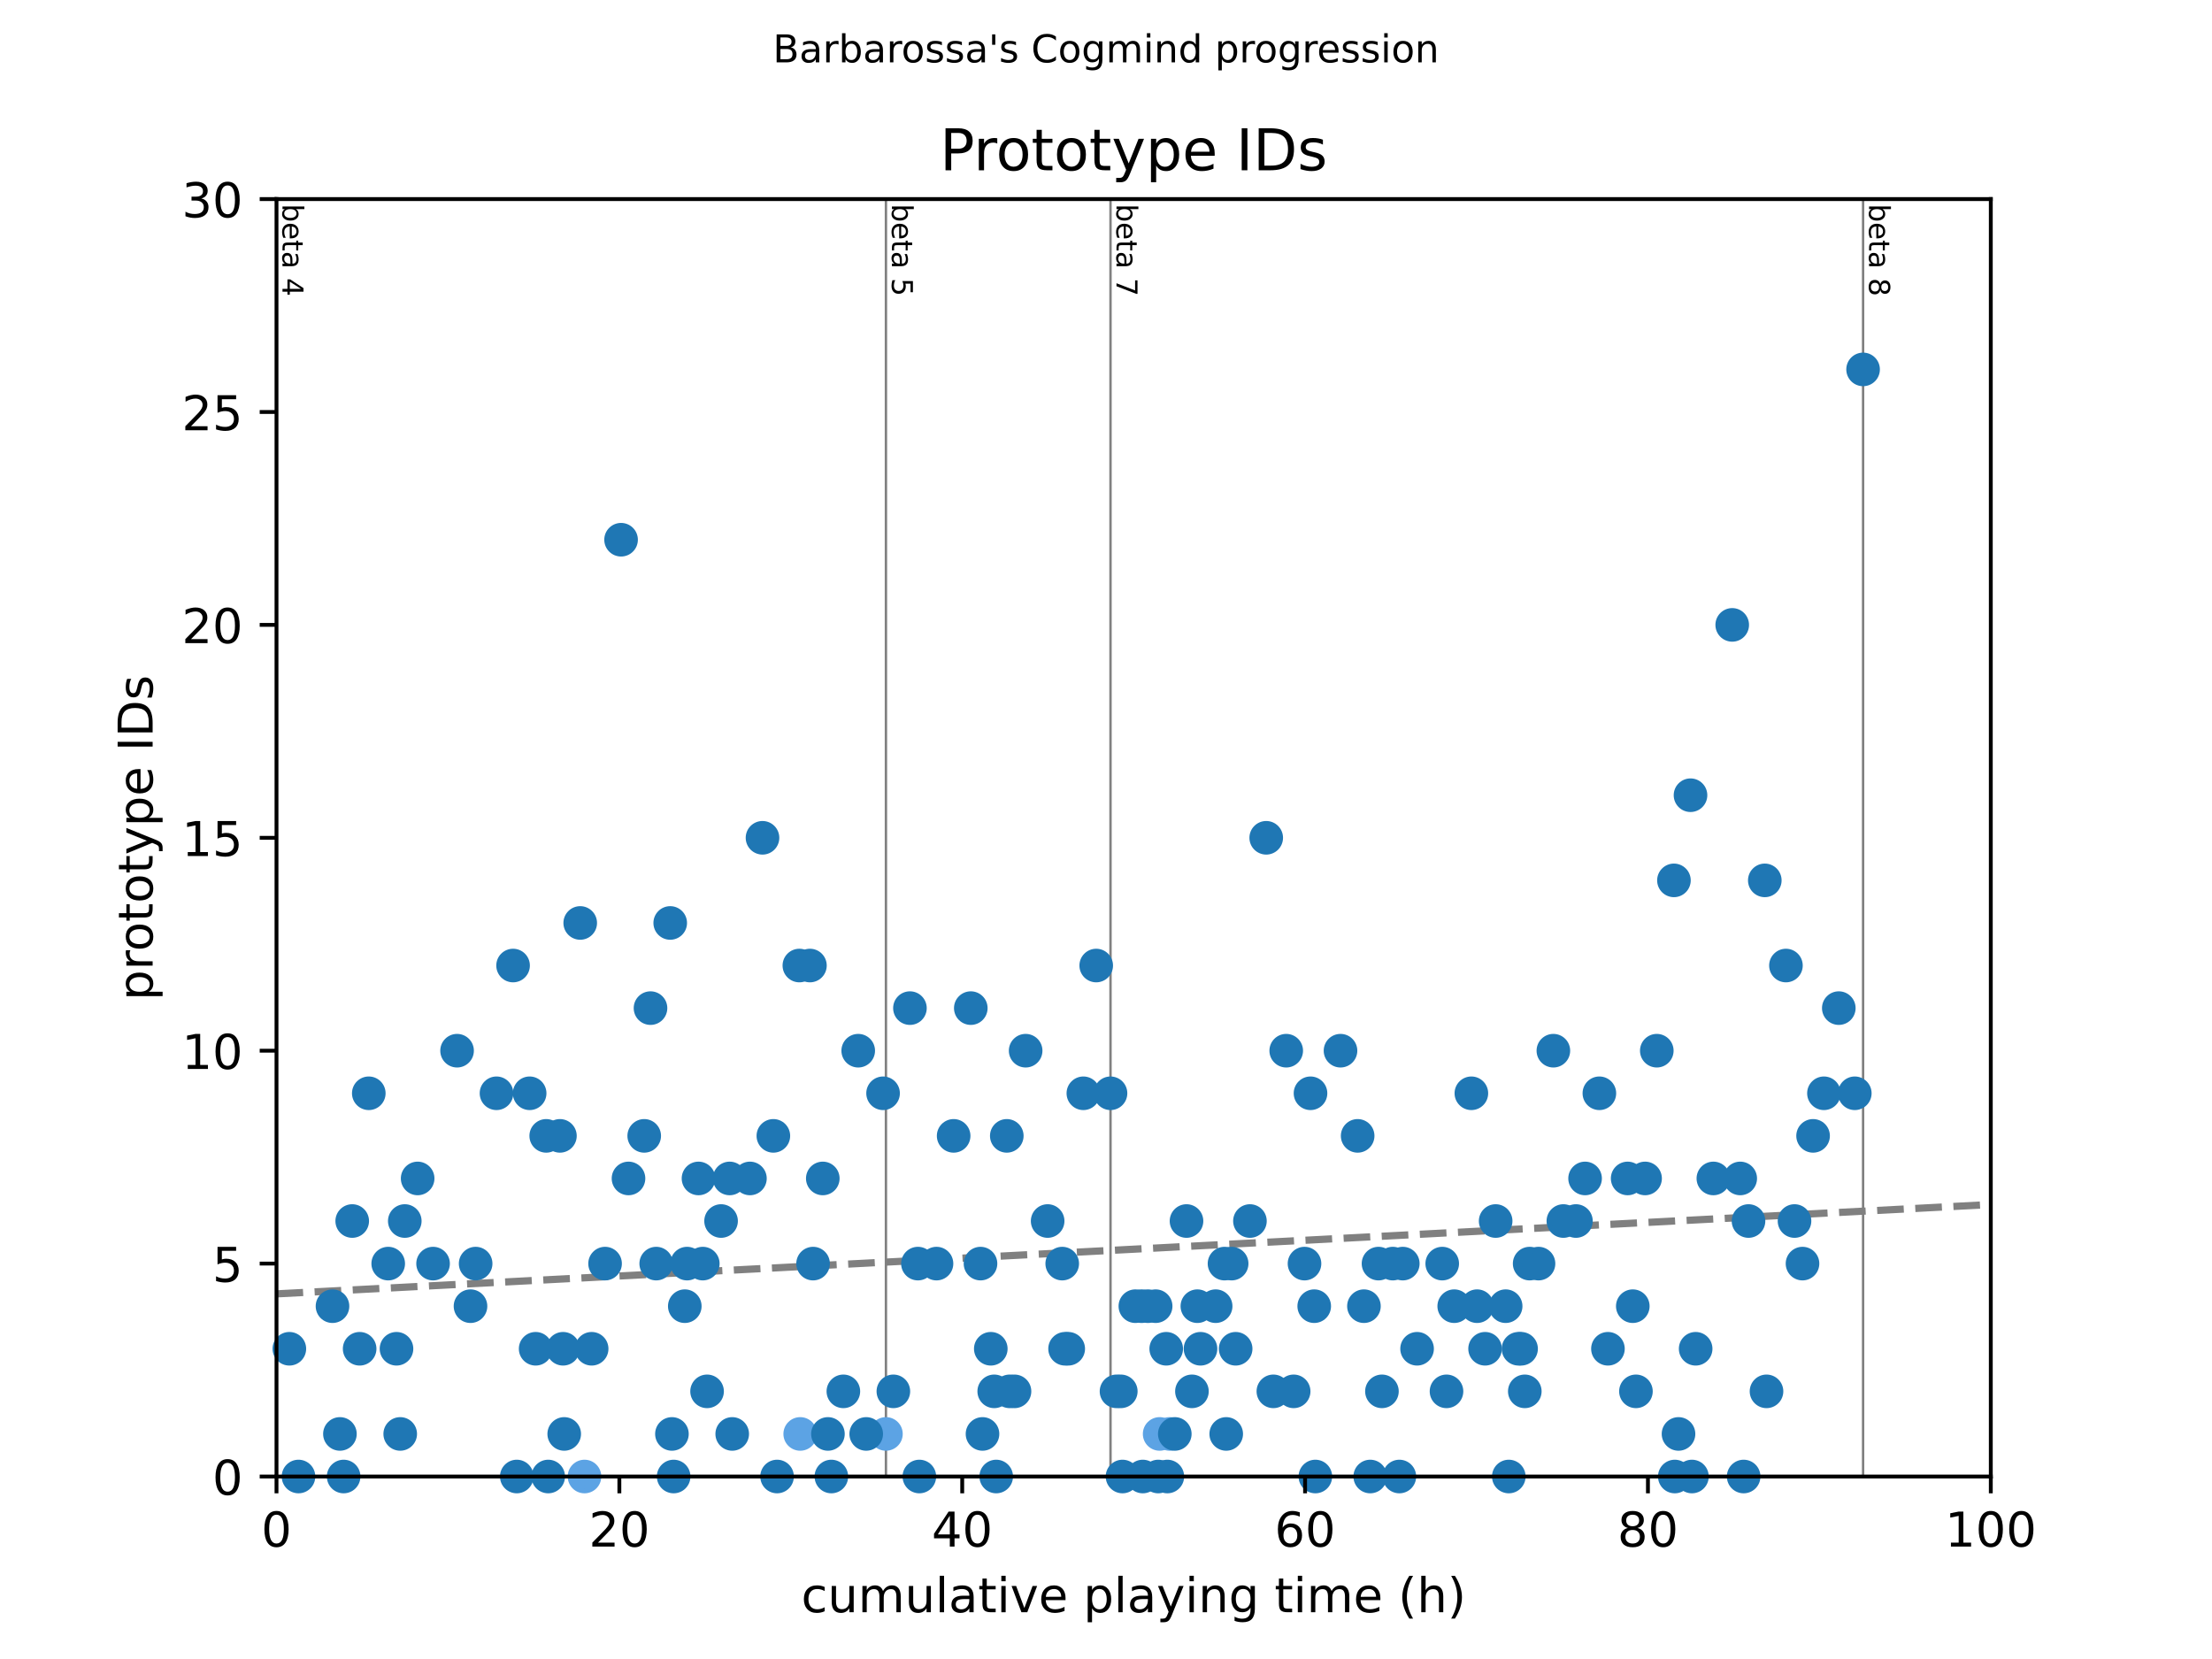 <?xml version="1.0" encoding="utf-8" standalone="no"?>
<!DOCTYPE svg PUBLIC "-//W3C//DTD SVG 1.1//EN"
  "http://www.w3.org/Graphics/SVG/1.1/DTD/svg11.dtd">
<!-- Created with matplotlib (https://matplotlib.org/) -->
<svg height="345.6pt" version="1.1" viewBox="0 0 460.8 345.6" width="460.8pt" xmlns="http://www.w3.org/2000/svg" xmlns:xlink="http://www.w3.org/1999/xlink">
 <defs>
  <style type="text/css">
*{stroke-linecap:butt;stroke-linejoin:round;}
  </style>
 </defs>
 <g id="figure_1">
  <g id="patch_1">
   <path d="M 0 345.6 
L 460.8 345.6 
L 460.8 0 
L 0 0 
z
" style="fill:#ffffff;"/>
  </g>
  <g id="axes_1">
   <g id="patch_2">
    <path d="M 57.6 307.584 
L 414.72 307.584 
L 414.72 41.472 
L 57.6 41.472 
z
" style="fill:#ffffff;"/>
   </g>
   <g id="line2d_1">
    <path clip-path="url(#pbdc7bb5cde)" d="M 57.6 269.538 
L 414.72 250.923 
" style="fill:none;stroke:#808080;stroke-dasharray:5.55,2.4;stroke-dashoffset:0;stroke-width:1.5;"/>
   </g>
   <g id="line2d_2">
    <path clip-path="url(#pbdc7bb5cde)" d="M 184.556 307.584 
L 184.556 41.472 
" style="fill:none;stroke:#808080;stroke-linecap:square;stroke-width:0.5;"/>
   </g>
   <g id="line2d_3">
    <path clip-path="url(#pbdc7bb5cde)" d="M 231.339 307.584 
L 231.339 41.472 
" style="fill:none;stroke:#808080;stroke-linecap:square;stroke-width:0.5;"/>
   </g>
   <g id="line2d_4">
    <path clip-path="url(#pbdc7bb5cde)" d="M 388.115 307.584 
L 388.115 41.472 
" style="fill:none;stroke:#808080;stroke-linecap:square;stroke-width:0.5;"/>
   </g>
   <g id="text_1">
    <!-- beta 4 -->
    <defs>
     <path d="M 48.688 27.297 
Q 48.688 37.203 44.609 42.844 
Q 40.531 48.484 33.406 48.484 
Q 26.266 48.484 22.188 42.844 
Q 18.109 37.203 18.109 27.297 
Q 18.109 17.391 22.188 11.75 
Q 26.266 6.109 33.406 6.109 
Q 40.531 6.109 44.609 11.75 
Q 48.688 17.391 48.688 27.297 
z
M 18.109 46.391 
Q 20.953 51.266 25.266 53.625 
Q 29.594 56 35.594 56 
Q 45.562 56 51.781 48.094 
Q 58.016 40.188 58.016 27.297 
Q 58.016 14.406 51.781 6.484 
Q 45.562 -1.422 35.594 -1.422 
Q 29.594 -1.422 25.266 0.953 
Q 20.953 3.328 18.109 8.203 
L 18.109 0 
L 9.078 0 
L 9.078 75.984 
L 18.109 75.984 
z
" id="DejaVuSans-98"/>
     <path d="M 56.203 29.594 
L 56.203 25.203 
L 14.891 25.203 
Q 15.484 15.922 20.484 11.062 
Q 25.484 6.203 34.422 6.203 
Q 39.594 6.203 44.453 7.469 
Q 49.312 8.734 54.109 11.281 
L 54.109 2.781 
Q 49.266 0.734 44.188 -0.344 
Q 39.109 -1.422 33.891 -1.422 
Q 20.797 -1.422 13.156 6.188 
Q 5.516 13.812 5.516 26.812 
Q 5.516 40.234 12.766 48.109 
Q 20.016 56 32.328 56 
Q 43.359 56 49.781 48.891 
Q 56.203 41.797 56.203 29.594 
z
M 47.219 32.234 
Q 47.125 39.594 43.094 43.984 
Q 39.062 48.391 32.422 48.391 
Q 24.906 48.391 20.391 44.141 
Q 15.875 39.891 15.188 32.172 
z
" id="DejaVuSans-101"/>
     <path d="M 18.312 70.219 
L 18.312 54.688 
L 36.812 54.688 
L 36.812 47.703 
L 18.312 47.703 
L 18.312 18.016 
Q 18.312 11.328 20.141 9.422 
Q 21.969 7.516 27.594 7.516 
L 36.812 7.516 
L 36.812 0 
L 27.594 0 
Q 17.188 0 13.234 3.875 
Q 9.281 7.766 9.281 18.016 
L 9.281 47.703 
L 2.688 47.703 
L 2.688 54.688 
L 9.281 54.688 
L 9.281 70.219 
z
" id="DejaVuSans-116"/>
     <path d="M 34.281 27.484 
Q 23.391 27.484 19.188 25 
Q 14.984 22.516 14.984 16.5 
Q 14.984 11.719 18.141 8.906 
Q 21.297 6.109 26.703 6.109 
Q 34.188 6.109 38.703 11.406 
Q 43.219 16.703 43.219 25.484 
L 43.219 27.484 
z
M 52.203 31.203 
L 52.203 0 
L 43.219 0 
L 43.219 8.297 
Q 40.141 3.328 35.547 0.953 
Q 30.953 -1.422 24.312 -1.422 
Q 15.922 -1.422 10.953 3.297 
Q 6 8.016 6 15.922 
Q 6 25.141 12.172 29.828 
Q 18.359 34.516 30.609 34.516 
L 43.219 34.516 
L 43.219 35.406 
Q 43.219 41.609 39.141 45 
Q 35.062 48.391 27.688 48.391 
Q 23 48.391 18.547 47.266 
Q 14.109 46.141 10.016 43.891 
L 10.016 52.203 
Q 14.938 54.109 19.578 55.047 
Q 24.219 56 28.609 56 
Q 40.484 56 46.344 49.844 
Q 52.203 43.703 52.203 31.203 
z
" id="DejaVuSans-97"/>
     <path id="DejaVuSans-32"/>
     <path d="M 37.797 64.312 
L 12.891 25.391 
L 37.797 25.391 
z
M 35.203 72.906 
L 47.609 72.906 
L 47.609 25.391 
L 58.016 25.391 
L 58.016 17.188 
L 47.609 17.188 
L 47.609 0 
L 37.797 0 
L 37.797 17.188 
L 4.891 17.188 
L 4.891 26.703 
z
" id="DejaVuSans-52"/>
    </defs>
    <g transform="translate(58.848 42.472)rotate(-270)scale(0.06 -0.06)">
     <use xlink:href="#DejaVuSans-98"/>
     <use x="63.477" xlink:href="#DejaVuSans-101"/>
     <use x="125" xlink:href="#DejaVuSans-116"/>
     <use x="164.209" xlink:href="#DejaVuSans-97"/>
     <use x="225.488" xlink:href="#DejaVuSans-32"/>
     <use x="257.275" xlink:href="#DejaVuSans-52"/>
    </g>
   </g>
   <g id="text_2">
    <!-- beta 5 -->
    <defs>
     <path d="M 10.797 72.906 
L 49.516 72.906 
L 49.516 64.594 
L 19.828 64.594 
L 19.828 46.734 
Q 21.969 47.469 24.109 47.828 
Q 26.266 48.188 28.422 48.188 
Q 40.625 48.188 47.75 41.5 
Q 54.891 34.812 54.891 23.391 
Q 54.891 11.625 47.562 5.094 
Q 40.234 -1.422 26.906 -1.422 
Q 22.312 -1.422 17.547 -0.641 
Q 12.797 0.141 7.719 1.703 
L 7.719 11.625 
Q 12.109 9.234 16.797 8.062 
Q 21.484 6.891 26.703 6.891 
Q 35.156 6.891 40.078 11.328 
Q 45.016 15.766 45.016 23.391 
Q 45.016 31 40.078 35.438 
Q 35.156 39.891 26.703 39.891 
Q 22.75 39.891 18.812 39.016 
Q 14.891 38.141 10.797 36.281 
z
" id="DejaVuSans-53"/>
    </defs>
    <g transform="translate(185.804 42.472)rotate(-270)scale(0.06 -0.06)">
     <use xlink:href="#DejaVuSans-98"/>
     <use x="63.477" xlink:href="#DejaVuSans-101"/>
     <use x="125" xlink:href="#DejaVuSans-116"/>
     <use x="164.209" xlink:href="#DejaVuSans-97"/>
     <use x="225.488" xlink:href="#DejaVuSans-32"/>
     <use x="257.275" xlink:href="#DejaVuSans-53"/>
    </g>
   </g>
   <g id="text_3">
    <!-- beta 7 -->
    <defs>
     <path d="M 8.203 72.906 
L 55.078 72.906 
L 55.078 68.703 
L 28.609 0 
L 18.312 0 
L 43.219 64.594 
L 8.203 64.594 
z
" id="DejaVuSans-55"/>
    </defs>
    <g transform="translate(232.587 42.472)rotate(-270)scale(0.06 -0.06)">
     <use xlink:href="#DejaVuSans-98"/>
     <use x="63.477" xlink:href="#DejaVuSans-101"/>
     <use x="125" xlink:href="#DejaVuSans-116"/>
     <use x="164.209" xlink:href="#DejaVuSans-97"/>
     <use x="225.488" xlink:href="#DejaVuSans-32"/>
     <use x="257.275" xlink:href="#DejaVuSans-55"/>
    </g>
   </g>
   <g id="text_4">
    <!-- beta 8 -->
    <defs>
     <path d="M 31.781 34.625 
Q 24.75 34.625 20.719 30.859 
Q 16.703 27.094 16.703 20.516 
Q 16.703 13.922 20.719 10.156 
Q 24.75 6.391 31.781 6.391 
Q 38.812 6.391 42.859 10.172 
Q 46.922 13.969 46.922 20.516 
Q 46.922 27.094 42.891 30.859 
Q 38.875 34.625 31.781 34.625 
z
M 21.922 38.812 
Q 15.578 40.375 12.031 44.719 
Q 8.5 49.078 8.5 55.328 
Q 8.5 64.062 14.719 69.141 
Q 20.953 74.219 31.781 74.219 
Q 42.672 74.219 48.875 69.141 
Q 55.078 64.062 55.078 55.328 
Q 55.078 49.078 51.531 44.719 
Q 48 40.375 41.703 38.812 
Q 48.828 37.156 52.797 32.312 
Q 56.781 27.484 56.781 20.516 
Q 56.781 9.906 50.312 4.234 
Q 43.844 -1.422 31.781 -1.422 
Q 19.734 -1.422 13.25 4.234 
Q 6.781 9.906 6.781 20.516 
Q 6.781 27.484 10.781 32.312 
Q 14.797 37.156 21.922 38.812 
z
M 18.312 54.391 
Q 18.312 48.734 21.844 45.562 
Q 25.391 42.391 31.781 42.391 
Q 38.141 42.391 41.719 45.562 
Q 45.312 48.734 45.312 54.391 
Q 45.312 60.062 41.719 63.234 
Q 38.141 66.406 31.781 66.406 
Q 25.391 66.406 21.844 63.234 
Q 18.312 60.062 18.312 54.391 
z
" id="DejaVuSans-56"/>
    </defs>
    <g transform="translate(389.362 42.472)rotate(-270)scale(0.06 -0.06)">
     <use xlink:href="#DejaVuSans-98"/>
     <use x="63.477" xlink:href="#DejaVuSans-101"/>
     <use x="125" xlink:href="#DejaVuSans-116"/>
     <use x="164.209" xlink:href="#DejaVuSans-97"/>
     <use x="225.488" xlink:href="#DejaVuSans-32"/>
     <use x="257.275" xlink:href="#DejaVuSans-56"/>
    </g>
   </g>
   <g id="PathCollection_1">
    <defs>
     <path d="M 0 3 
C 0.796 3 1.559 2.684 2.121 2.121 
C 2.684 1.559 3 0.796 3 0 
C 3 -0.796 2.684 -1.559 2.121 -2.121 
C 1.559 -2.684 0.796 -3 0 -3 
C -0.796 -3 -1.559 -2.684 -2.121 -2.121 
C -2.684 -1.559 -3 -0.796 -3 0 
C -3 0.796 -2.684 1.559 -2.121 2.121 
C -1.559 2.684 -0.796 3 0 3 
z
" id="m14b91ea173" style="stroke:#5ca3e4;"/>
    </defs>
    <g>
     <use style="fill:#5ca3e4;stroke:#5ca3e4;" x="121.763" xlink:href="#m14b91ea173" y="307.584"/>
     <use style="fill:#5ca3e4;stroke:#5ca3e4;" x="166.7" xlink:href="#m14b91ea173" y="298.714"/>
     <use style="fill:#5ca3e4;stroke:#5ca3e4;" x="184.556" xlink:href="#m14b91ea173" y="298.714"/>
     <use style="fill:#5ca3e4;stroke:#5ca3e4;" x="241.576" xlink:href="#m14b91ea173" y="298.714"/>
     <use style="fill:#5ca3e4;stroke:#5ca3e4;" x="243.66" xlink:href="#m14b91ea173" y="298.714"/>
    </g>
   </g>
   <g id="PathCollection_2">
    <defs>
     <path d="M 0 3 
C 0.796 3 1.559 2.684 2.121 2.121 
C 2.684 1.559 3 0.796 3 0 
C 3 -0.796 2.684 -1.559 2.121 -2.121 
C 1.559 -2.684 0.796 -3 0 -3 
C -0.796 -3 -1.559 -2.684 -2.121 -2.121 
C -2.684 -1.559 -3 -0.796 -3 0 
C -3 0.796 -2.684 1.559 -2.121 2.121 
C -1.559 2.684 -0.796 3 0 3 
z
" id="m997011ab9f" style="stroke:#1f77b4;"/>
    </defs>
    <g>
     <use style="fill:#1f77b4;stroke:#1f77b4;" x="60.278" xlink:href="#m997011ab9f" y="280.973"/>
     <use style="fill:#1f77b4;stroke:#1f77b4;" x="62.183" xlink:href="#m997011ab9f" y="307.584"/>
     <use style="fill:#1f77b4;stroke:#1f77b4;" x="69.266" xlink:href="#m997011ab9f" y="272.102"/>
     <use style="fill:#1f77b4;stroke:#1f77b4;" x="70.813" xlink:href="#m997011ab9f" y="298.714"/>
     <use style="fill:#1f77b4;stroke:#1f77b4;" x="71.587" xlink:href="#m997011ab9f" y="307.584"/>
     <use style="fill:#1f77b4;stroke:#1f77b4;" x="73.373" xlink:href="#m997011ab9f" y="254.362"/>
     <use style="fill:#1f77b4;stroke:#1f77b4;" x="74.92" xlink:href="#m997011ab9f" y="280.973"/>
     <use style="fill:#1f77b4;stroke:#1f77b4;" x="76.825" xlink:href="#m997011ab9f" y="227.75"/>
     <use style="fill:#1f77b4;stroke:#1f77b4;" x="80.872" xlink:href="#m997011ab9f" y="263.232"/>
     <use style="fill:#1f77b4;stroke:#1f77b4;" x="82.598" xlink:href="#m997011ab9f" y="280.973"/>
     <use style="fill:#1f77b4;stroke:#1f77b4;" x="83.372" xlink:href="#m997011ab9f" y="298.714"/>
     <use style="fill:#1f77b4;stroke:#1f77b4;" x="84.324" xlink:href="#m997011ab9f" y="254.362"/>
     <use style="fill:#1f77b4;stroke:#1f77b4;" x="87.003" xlink:href="#m997011ab9f" y="245.491"/>
     <use style="fill:#1f77b4;stroke:#1f77b4;" x="90.217" xlink:href="#m997011ab9f" y="263.232"/>
     <use style="fill:#1f77b4;stroke:#1f77b4;" x="95.217" xlink:href="#m997011ab9f" y="218.88"/>
     <use style="fill:#1f77b4;stroke:#1f77b4;" x="98.014" xlink:href="#m997011ab9f" y="272.102"/>
     <use style="fill:#1f77b4;stroke:#1f77b4;" x="99.085" xlink:href="#m997011ab9f" y="263.232"/>
     <use style="fill:#1f77b4;stroke:#1f77b4;" x="103.43" xlink:href="#m997011ab9f" y="227.75"/>
     <use style="fill:#1f77b4;stroke:#1f77b4;" x="106.883" xlink:href="#m997011ab9f" y="201.139"/>
     <use style="fill:#1f77b4;stroke:#1f77b4;" x="107.656" xlink:href="#m997011ab9f" y="307.584"/>
     <use style="fill:#1f77b4;stroke:#1f77b4;" x="110.335" xlink:href="#m997011ab9f" y="227.75"/>
     <use style="fill:#1f77b4;stroke:#1f77b4;" x="111.585" xlink:href="#m997011ab9f" y="280.973"/>
     <use style="fill:#1f77b4;stroke:#1f77b4;" x="113.787" xlink:href="#m997011ab9f" y="236.621"/>
     <use style="fill:#1f77b4;stroke:#1f77b4;" x="114.204" xlink:href="#m997011ab9f" y="307.584"/>
     <use style="fill:#1f77b4;stroke:#1f77b4;" x="116.644" xlink:href="#m997011ab9f" y="236.621"/>
     <use style="fill:#1f77b4;stroke:#1f77b4;" x="117.299" xlink:href="#m997011ab9f" y="280.973"/>
     <use style="fill:#1f77b4;stroke:#1f77b4;" x="117.537" xlink:href="#m997011ab9f" y="298.714"/>
     <use style="fill:#1f77b4;stroke:#1f77b4;" x="120.87" xlink:href="#m997011ab9f" y="192.269"/>
     <use style="fill:#1f77b4;stroke:#1f77b4;" x="123.251" xlink:href="#m997011ab9f" y="280.973"/>
     <use style="fill:#1f77b4;stroke:#1f77b4;" x="126.048" xlink:href="#m997011ab9f" y="263.232"/>
     <use style="fill:#1f77b4;stroke:#1f77b4;" x="129.381" xlink:href="#m997011ab9f" y="112.435"/>
     <use style="fill:#1f77b4;stroke:#1f77b4;" x="130.929" xlink:href="#m997011ab9f" y="245.491"/>
     <use style="fill:#1f77b4;stroke:#1f77b4;" x="134.202" xlink:href="#m997011ab9f" y="236.621"/>
     <use style="fill:#1f77b4;stroke:#1f77b4;" x="135.512" xlink:href="#m997011ab9f" y="210.01"/>
     <use style="fill:#1f77b4;stroke:#1f77b4;" x="136.702" xlink:href="#m997011ab9f" y="263.232"/>
     <use style="fill:#1f77b4;stroke:#1f77b4;" x="139.619" xlink:href="#m997011ab9f" y="192.269"/>
     <use style="fill:#1f77b4;stroke:#1f77b4;" x="139.976" xlink:href="#m997011ab9f" y="298.714"/>
     <use style="fill:#1f77b4;stroke:#1f77b4;" x="140.333" xlink:href="#m997011ab9f" y="307.584"/>
     <use style="fill:#1f77b4;stroke:#1f77b4;" x="142.654" xlink:href="#m997011ab9f" y="272.102"/>
     <use style="fill:#1f77b4;stroke:#1f77b4;" x="143.13" xlink:href="#m997011ab9f" y="263.232"/>
     <use style="fill:#1f77b4;stroke:#1f77b4;" x="145.511" xlink:href="#m997011ab9f" y="245.491"/>
     <use style="fill:#1f77b4;stroke:#1f77b4;" x="146.404" xlink:href="#m997011ab9f" y="263.232"/>
     <use style="fill:#1f77b4;stroke:#1f77b4;" x="147.297" xlink:href="#m997011ab9f" y="289.843"/>
     <use style="fill:#1f77b4;stroke:#1f77b4;" x="150.213" xlink:href="#m997011ab9f" y="254.362"/>
     <use style="fill:#1f77b4;stroke:#1f77b4;" x="151.999" xlink:href="#m997011ab9f" y="245.491"/>
     <use style="fill:#1f77b4;stroke:#1f77b4;" x="152.534" xlink:href="#m997011ab9f" y="298.714"/>
     <use style="fill:#1f77b4;stroke:#1f77b4;" x="156.225" xlink:href="#m997011ab9f" y="245.491"/>
     <use style="fill:#1f77b4;stroke:#1f77b4;" x="158.844" xlink:href="#m997011ab9f" y="174.528"/>
     <use style="fill:#1f77b4;stroke:#1f77b4;" x="161.105" xlink:href="#m997011ab9f" y="236.621"/>
     <use style="fill:#1f77b4;stroke:#1f77b4;" x="161.879" xlink:href="#m997011ab9f" y="307.584"/>
     <use style="fill:#1f77b4;stroke:#1f77b4;" x="166.522" xlink:href="#m997011ab9f" y="201.139"/>
     <use style="fill:#1f77b4;stroke:#1f77b4;" x="168.724" xlink:href="#m997011ab9f" y="201.139"/>
     <use style="fill:#1f77b4;stroke:#1f77b4;" x="169.379" xlink:href="#m997011ab9f" y="263.232"/>
     <use style="fill:#1f77b4;stroke:#1f77b4;" x="171.402" xlink:href="#m997011ab9f" y="245.491"/>
     <use style="fill:#1f77b4;stroke:#1f77b4;" x="172.474" xlink:href="#m997011ab9f" y="298.714"/>
     <use style="fill:#1f77b4;stroke:#1f77b4;" x="173.188" xlink:href="#m997011ab9f" y="307.584"/>
     <use style="fill:#1f77b4;stroke:#1f77b4;" x="175.688" xlink:href="#m997011ab9f" y="289.843"/>
     <use style="fill:#1f77b4;stroke:#1f77b4;" x="178.783" xlink:href="#m997011ab9f" y="218.88"/>
     <use style="fill:#1f77b4;stroke:#1f77b4;" x="180.449" xlink:href="#m997011ab9f" y="298.714"/>
     <use style="fill:#1f77b4;stroke:#1f77b4;" x="183.961" xlink:href="#m997011ab9f" y="227.75"/>
     <use style="fill:#1f77b4;stroke:#1f77b4;" x="186.104" xlink:href="#m997011ab9f" y="289.843"/>
     <use style="fill:#1f77b4;stroke:#1f77b4;" x="189.556" xlink:href="#m997011ab9f" y="210.01"/>
     <use style="fill:#1f77b4;stroke:#1f77b4;" x="191.222" xlink:href="#m997011ab9f" y="263.232"/>
     <use style="fill:#1f77b4;stroke:#1f77b4;" x="191.52" xlink:href="#m997011ab9f" y="307.584"/>
     <use style="fill:#1f77b4;stroke:#1f77b4;" x="195.091" xlink:href="#m997011ab9f" y="263.232"/>
     <use style="fill:#1f77b4;stroke:#1f77b4;" x="198.662" xlink:href="#m997011ab9f" y="236.621"/>
     <use style="fill:#1f77b4;stroke:#1f77b4;" x="202.234" xlink:href="#m997011ab9f" y="210.01"/>
     <use style="fill:#1f77b4;stroke:#1f77b4;" x="204.257" xlink:href="#m997011ab9f" y="263.232"/>
     <use style="fill:#1f77b4;stroke:#1f77b4;" x="204.674" xlink:href="#m997011ab9f" y="298.714"/>
     <use style="fill:#1f77b4;stroke:#1f77b4;" x="206.4" xlink:href="#m997011ab9f" y="280.973"/>
     <use style="fill:#1f77b4;stroke:#1f77b4;" x="207.114" xlink:href="#m997011ab9f" y="289.843"/>
     <use style="fill:#1f77b4;stroke:#1f77b4;" x="207.531" xlink:href="#m997011ab9f" y="307.584"/>
     <use style="fill:#1f77b4;stroke:#1f77b4;" x="209.733" xlink:href="#m997011ab9f" y="236.621"/>
     <use style="fill:#1f77b4;stroke:#1f77b4;" x="210.328" xlink:href="#m997011ab9f" y="289.843"/>
     <use style="fill:#1f77b4;stroke:#1f77b4;" x="211.34" xlink:href="#m997011ab9f" y="289.843"/>
     <use style="fill:#1f77b4;stroke:#1f77b4;" x="213.661" xlink:href="#m997011ab9f" y="218.88"/>
     <use style="fill:#1f77b4;stroke:#1f77b4;" x="218.244" xlink:href="#m997011ab9f" y="254.362"/>
     <use style="fill:#1f77b4;stroke:#1f77b4;" x="221.28" xlink:href="#m997011ab9f" y="263.232"/>
     <use style="fill:#1f77b4;stroke:#1f77b4;" x="221.875" xlink:href="#m997011ab9f" y="280.973"/>
     <use style="fill:#1f77b4;stroke:#1f77b4;" x="222.53" xlink:href="#m997011ab9f" y="280.973"/>
     <use style="fill:#1f77b4;stroke:#1f77b4;" x="225.684" xlink:href="#m997011ab9f" y="227.75"/>
     <use style="fill:#1f77b4;stroke:#1f77b4;" x="228.363" xlink:href="#m997011ab9f" y="201.139"/>
     <use style="fill:#1f77b4;stroke:#1f77b4;" x="231.339" xlink:href="#m997011ab9f" y="227.75"/>
     <use style="fill:#1f77b4;stroke:#1f77b4;" x="232.589" xlink:href="#m997011ab9f" y="289.843"/>
     <use style="fill:#1f77b4;stroke:#1f77b4;" x="233.482" xlink:href="#m997011ab9f" y="289.843"/>
     <use style="fill:#1f77b4;stroke:#1f77b4;" x="233.839" xlink:href="#m997011ab9f" y="307.584"/>
     <use style="fill:#1f77b4;stroke:#1f77b4;" x="236.517" xlink:href="#m997011ab9f" y="272.102"/>
     <use style="fill:#1f77b4;stroke:#1f77b4;" x="237.827" xlink:href="#m997011ab9f" y="272.102"/>
     <use style="fill:#1f77b4;stroke:#1f77b4;" x="238.065" xlink:href="#m997011ab9f" y="307.584"/>
     <use style="fill:#1f77b4;stroke:#1f77b4;" x="239.136" xlink:href="#m997011ab9f" y="272.102"/>
     <use style="fill:#1f77b4;stroke:#1f77b4;" x="240.743" xlink:href="#m997011ab9f" y="272.102"/>
     <use style="fill:#1f77b4;stroke:#1f77b4;" x="241.279" xlink:href="#m997011ab9f" y="307.584"/>
     <use style="fill:#1f77b4;stroke:#1f77b4;" x="242.945" xlink:href="#m997011ab9f" y="280.973"/>
     <use style="fill:#1f77b4;stroke:#1f77b4;" x="243.183" xlink:href="#m997011ab9f" y="307.584"/>
     <use style="fill:#1f77b4;stroke:#1f77b4;" x="244.731" xlink:href="#m997011ab9f" y="298.714"/>
     <use style="fill:#1f77b4;stroke:#1f77b4;" x="247.171" xlink:href="#m997011ab9f" y="254.362"/>
     <use style="fill:#1f77b4;stroke:#1f77b4;" x="248.302" xlink:href="#m997011ab9f" y="289.843"/>
     <use style="fill:#1f77b4;stroke:#1f77b4;" x="249.433" xlink:href="#m997011ab9f" y="272.102"/>
     <use style="fill:#1f77b4;stroke:#1f77b4;" x="250.088" xlink:href="#m997011ab9f" y="280.973"/>
     <use style="fill:#1f77b4;stroke:#1f77b4;" x="253.242" xlink:href="#m997011ab9f" y="272.102"/>
     <use style="fill:#1f77b4;stroke:#1f77b4;" x="255.087" xlink:href="#m997011ab9f" y="263.232"/>
     <use style="fill:#1f77b4;stroke:#1f77b4;" x="255.444" xlink:href="#m997011ab9f" y="298.714"/>
     <use style="fill:#1f77b4;stroke:#1f77b4;" x="256.575" xlink:href="#m997011ab9f" y="263.232"/>
     <use style="fill:#1f77b4;stroke:#1f77b4;" x="257.409" xlink:href="#m997011ab9f" y="280.973"/>
     <use style="fill:#1f77b4;stroke:#1f77b4;" x="260.385" xlink:href="#m997011ab9f" y="254.362"/>
     <use style="fill:#1f77b4;stroke:#1f77b4;" x="263.777" xlink:href="#m997011ab9f" y="174.528"/>
     <use style="fill:#1f77b4;stroke:#1f77b4;" x="265.265" xlink:href="#m997011ab9f" y="289.843"/>
     <use style="fill:#1f77b4;stroke:#1f77b4;" x="267.944" xlink:href="#m997011ab9f" y="218.88"/>
     <use style="fill:#1f77b4;stroke:#1f77b4;" x="269.491" xlink:href="#m997011ab9f" y="289.843"/>
     <use style="fill:#1f77b4;stroke:#1f77b4;" x="271.753" xlink:href="#m997011ab9f" y="263.232"/>
     <use style="fill:#1f77b4;stroke:#1f77b4;" x="273.003" xlink:href="#m997011ab9f" y="227.75"/>
     <use style="fill:#1f77b4;stroke:#1f77b4;" x="273.777" xlink:href="#m997011ab9f" y="272.102"/>
     <use style="fill:#1f77b4;stroke:#1f77b4;" x="274.015" xlink:href="#m997011ab9f" y="307.584"/>
     <use style="fill:#1f77b4;stroke:#1f77b4;" x="279.252" xlink:href="#m997011ab9f" y="218.88"/>
     <use style="fill:#1f77b4;stroke:#1f77b4;" x="282.824" xlink:href="#m997011ab9f" y="236.621"/>
     <use style="fill:#1f77b4;stroke:#1f77b4;" x="284.133" xlink:href="#m997011ab9f" y="272.102"/>
     <use style="fill:#1f77b4;stroke:#1f77b4;" x="285.443" xlink:href="#m997011ab9f" y="307.584"/>
     <use style="fill:#1f77b4;stroke:#1f77b4;" x="287.169" xlink:href="#m997011ab9f" y="263.232"/>
     <use style="fill:#1f77b4;stroke:#1f77b4;" x="287.883" xlink:href="#m997011ab9f" y="289.843"/>
     <use style="fill:#1f77b4;stroke:#1f77b4;" x="290.145" xlink:href="#m997011ab9f" y="263.232"/>
     <use style="fill:#1f77b4;stroke:#1f77b4;" x="291.514" xlink:href="#m997011ab9f" y="307.584"/>
     <use style="fill:#1f77b4;stroke:#1f77b4;" x="292.228" xlink:href="#m997011ab9f" y="263.232"/>
     <use style="fill:#1f77b4;stroke:#1f77b4;" x="295.204" xlink:href="#m997011ab9f" y="280.973"/>
     <use style="fill:#1f77b4;stroke:#1f77b4;" x="300.442" xlink:href="#m997011ab9f" y="263.232"/>
     <use style="fill:#1f77b4;stroke:#1f77b4;" x="301.334" xlink:href="#m997011ab9f" y="289.843"/>
     <use style="fill:#1f77b4;stroke:#1f77b4;" x="302.941" xlink:href="#m997011ab9f" y="272.102"/>
     <use style="fill:#1f77b4;stroke:#1f77b4;" x="306.513" xlink:href="#m997011ab9f" y="227.75"/>
     <use style="fill:#1f77b4;stroke:#1f77b4;" x="307.703" xlink:href="#m997011ab9f" y="272.102"/>
     <use style="fill:#1f77b4;stroke:#1f77b4;" x="309.37" xlink:href="#m997011ab9f" y="280.973"/>
     <use style="fill:#1f77b4;stroke:#1f77b4;" x="311.572" xlink:href="#m997011ab9f" y="254.362"/>
     <use style="fill:#1f77b4;stroke:#1f77b4;" x="313.655" xlink:href="#m997011ab9f" y="272.102"/>
     <use style="fill:#1f77b4;stroke:#1f77b4;" x="314.31" xlink:href="#m997011ab9f" y="307.584"/>
     <use style="fill:#1f77b4;stroke:#1f77b4;" x="316.333" xlink:href="#m997011ab9f" y="280.973"/>
     <use style="fill:#1f77b4;stroke:#1f77b4;" x="316.869" xlink:href="#m997011ab9f" y="280.973"/>
     <use style="fill:#1f77b4;stroke:#1f77b4;" x="317.643" xlink:href="#m997011ab9f" y="289.843"/>
     <use style="fill:#1f77b4;stroke:#1f77b4;" x="318.655" xlink:href="#m997011ab9f" y="263.232"/>
     <use style="fill:#1f77b4;stroke:#1f77b4;" x="320.5" xlink:href="#m997011ab9f" y="263.232"/>
     <use style="fill:#1f77b4;stroke:#1f77b4;" x="323.595" xlink:href="#m997011ab9f" y="218.88"/>
     <use style="fill:#1f77b4;stroke:#1f77b4;" x="325.678" xlink:href="#m997011ab9f" y="254.362"/>
     <use style="fill:#1f77b4;stroke:#1f77b4;" x="328.297" xlink:href="#m997011ab9f" y="254.362"/>
     <use style="fill:#1f77b4;stroke:#1f77b4;" x="330.202" xlink:href="#m997011ab9f" y="245.491"/>
     <use style="fill:#1f77b4;stroke:#1f77b4;" x="333.178" xlink:href="#m997011ab9f" y="227.75"/>
     <use style="fill:#1f77b4;stroke:#1f77b4;" x="334.963" xlink:href="#m997011ab9f" y="280.973"/>
     <use style="fill:#1f77b4;stroke:#1f77b4;" x="339.07" xlink:href="#m997011ab9f" y="245.491"/>
     <use style="fill:#1f77b4;stroke:#1f77b4;" x="340.141" xlink:href="#m997011ab9f" y="272.102"/>
     <use style="fill:#1f77b4;stroke:#1f77b4;" x="340.796" xlink:href="#m997011ab9f" y="289.843"/>
     <use style="fill:#1f77b4;stroke:#1f77b4;" x="342.701" xlink:href="#m997011ab9f" y="245.491"/>
     <use style="fill:#1f77b4;stroke:#1f77b4;" x="345.141" xlink:href="#m997011ab9f" y="218.88"/>
     <use style="fill:#1f77b4;stroke:#1f77b4;" x="348.712" xlink:href="#m997011ab9f" y="183.398"/>
     <use style="fill:#1f77b4;stroke:#1f77b4;" x="348.891" xlink:href="#m997011ab9f" y="307.584"/>
     <use style="fill:#1f77b4;stroke:#1f77b4;" x="349.665" xlink:href="#m997011ab9f" y="298.714"/>
     <use style="fill:#1f77b4;stroke:#1f77b4;" x="352.164" xlink:href="#m997011ab9f" y="165.658"/>
     <use style="fill:#1f77b4;stroke:#1f77b4;" x="352.462" xlink:href="#m997011ab9f" y="307.584"/>
     <use style="fill:#1f77b4;stroke:#1f77b4;" x="353.236" xlink:href="#m997011ab9f" y="280.973"/>
     <use style="fill:#1f77b4;stroke:#1f77b4;" x="356.926" xlink:href="#m997011ab9f" y="245.491"/>
     <use style="fill:#1f77b4;stroke:#1f77b4;" x="360.854" xlink:href="#m997011ab9f" y="130.176"/>
     <use style="fill:#1f77b4;stroke:#1f77b4;" x="362.521" xlink:href="#m997011ab9f" y="245.491"/>
     <use style="fill:#1f77b4;stroke:#1f77b4;" x="363.235" xlink:href="#m997011ab9f" y="307.584"/>
     <use style="fill:#1f77b4;stroke:#1f77b4;" x="364.247" xlink:href="#m997011ab9f" y="254.362"/>
     <use style="fill:#1f77b4;stroke:#1f77b4;" x="367.64" xlink:href="#m997011ab9f" y="183.398"/>
     <use style="fill:#1f77b4;stroke:#1f77b4;" x="367.997" xlink:href="#m997011ab9f" y="289.843"/>
     <use style="fill:#1f77b4;stroke:#1f77b4;" x="372.044" xlink:href="#m997011ab9f" y="201.139"/>
     <use style="fill:#1f77b4;stroke:#1f77b4;" x="373.83" xlink:href="#m997011ab9f" y="254.362"/>
     <use style="fill:#1f77b4;stroke:#1f77b4;" x="375.496" xlink:href="#m997011ab9f" y="263.232"/>
     <use style="fill:#1f77b4;stroke:#1f77b4;" x="377.699" xlink:href="#m997011ab9f" y="236.621"/>
     <use style="fill:#1f77b4;stroke:#1f77b4;" x="379.96" xlink:href="#m997011ab9f" y="227.75"/>
     <use style="fill:#1f77b4;stroke:#1f77b4;" x="383.055" xlink:href="#m997011ab9f" y="210.01"/>
     <use style="fill:#1f77b4;stroke:#1f77b4;" x="386.388" xlink:href="#m997011ab9f" y="227.75"/>
     <use style="fill:#1f77b4;stroke:#1f77b4;" x="388.115" xlink:href="#m997011ab9f" y="76.954"/>
    </g>
   </g>
   <g id="matplotlib.axis_1">
    <g id="xtick_1">
     <g id="line2d_5">
      <defs>
       <path d="M 0 0 
L 0 3.5 
" id="m042ff4822b" style="stroke:#000000;stroke-width:0.8;"/>
      </defs>
      <g>
       <use style="stroke:#000000;stroke-width:0.8;" x="57.6" xlink:href="#m042ff4822b" y="307.584"/>
      </g>
     </g>
     <g id="text_5">
      <!-- 0 -->
      <defs>
       <path d="M 31.781 66.406 
Q 24.172 66.406 20.328 58.906 
Q 16.5 51.422 16.5 36.375 
Q 16.5 21.391 20.328 13.891 
Q 24.172 6.391 31.781 6.391 
Q 39.453 6.391 43.281 13.891 
Q 47.125 21.391 47.125 36.375 
Q 47.125 51.422 43.281 58.906 
Q 39.453 66.406 31.781 66.406 
z
M 31.781 74.219 
Q 44.047 74.219 50.516 64.516 
Q 56.984 54.828 56.984 36.375 
Q 56.984 17.969 50.516 8.266 
Q 44.047 -1.422 31.781 -1.422 
Q 19.531 -1.422 13.062 8.266 
Q 6.594 17.969 6.594 36.375 
Q 6.594 54.828 13.062 64.516 
Q 19.531 74.219 31.781 74.219 
z
" id="DejaVuSans-48"/>
      </defs>
      <g transform="translate(54.419 322.182)scale(0.1 -0.1)">
       <use xlink:href="#DejaVuSans-48"/>
      </g>
     </g>
    </g>
    <g id="xtick_2">
     <g id="line2d_6">
      <g>
       <use style="stroke:#000000;stroke-width:0.8;" x="129.024" xlink:href="#m042ff4822b" y="307.584"/>
      </g>
     </g>
     <g id="text_6">
      <!-- 20 -->
      <defs>
       <path d="M 19.188 8.297 
L 53.609 8.297 
L 53.609 0 
L 7.328 0 
L 7.328 8.297 
Q 12.938 14.109 22.625 23.891 
Q 32.328 33.688 34.812 36.531 
Q 39.547 41.844 41.422 45.531 
Q 43.312 49.219 43.312 52.781 
Q 43.312 58.594 39.234 62.25 
Q 35.156 65.922 28.609 65.922 
Q 23.969 65.922 18.812 64.312 
Q 13.672 62.703 7.812 59.422 
L 7.812 69.391 
Q 13.766 71.781 18.938 73 
Q 24.125 74.219 28.422 74.219 
Q 39.75 74.219 46.484 68.547 
Q 53.219 62.891 53.219 53.422 
Q 53.219 48.922 51.531 44.891 
Q 49.859 40.875 45.406 35.406 
Q 44.188 33.984 37.641 27.219 
Q 31.109 20.453 19.188 8.297 
z
" id="DejaVuSans-50"/>
      </defs>
      <g transform="translate(122.662 322.182)scale(0.1 -0.1)">
       <use xlink:href="#DejaVuSans-50"/>
       <use x="63.623" xlink:href="#DejaVuSans-48"/>
      </g>
     </g>
    </g>
    <g id="xtick_3">
     <g id="line2d_7">
      <g>
       <use style="stroke:#000000;stroke-width:0.8;" x="200.448" xlink:href="#m042ff4822b" y="307.584"/>
      </g>
     </g>
     <g id="text_7">
      <!-- 40 -->
      <g transform="translate(194.085 322.182)scale(0.1 -0.1)">
       <use xlink:href="#DejaVuSans-52"/>
       <use x="63.623" xlink:href="#DejaVuSans-48"/>
      </g>
     </g>
    </g>
    <g id="xtick_4">
     <g id="line2d_8">
      <g>
       <use style="stroke:#000000;stroke-width:0.8;" x="271.872" xlink:href="#m042ff4822b" y="307.584"/>
      </g>
     </g>
     <g id="text_8">
      <!-- 60 -->
      <defs>
       <path d="M 33.016 40.375 
Q 26.375 40.375 22.484 35.828 
Q 18.609 31.297 18.609 23.391 
Q 18.609 15.531 22.484 10.953 
Q 26.375 6.391 33.016 6.391 
Q 39.656 6.391 43.531 10.953 
Q 47.406 15.531 47.406 23.391 
Q 47.406 31.297 43.531 35.828 
Q 39.656 40.375 33.016 40.375 
z
M 52.594 71.297 
L 52.594 62.312 
Q 48.875 64.062 45.094 64.984 
Q 41.312 65.922 37.594 65.922 
Q 27.828 65.922 22.672 59.328 
Q 17.531 52.734 16.797 39.406 
Q 19.672 43.656 24.016 45.922 
Q 28.375 48.188 33.594 48.188 
Q 44.578 48.188 50.953 41.516 
Q 57.328 34.859 57.328 23.391 
Q 57.328 12.156 50.688 5.359 
Q 44.047 -1.422 33.016 -1.422 
Q 20.359 -1.422 13.672 8.266 
Q 6.984 17.969 6.984 36.375 
Q 6.984 53.656 15.188 63.938 
Q 23.391 74.219 37.203 74.219 
Q 40.922 74.219 44.703 73.484 
Q 48.484 72.75 52.594 71.297 
z
" id="DejaVuSans-54"/>
      </defs>
      <g transform="translate(265.51 322.182)scale(0.1 -0.1)">
       <use xlink:href="#DejaVuSans-54"/>
       <use x="63.623" xlink:href="#DejaVuSans-48"/>
      </g>
     </g>
    </g>
    <g id="xtick_5">
     <g id="line2d_9">
      <g>
       <use style="stroke:#000000;stroke-width:0.8;" x="343.296" xlink:href="#m042ff4822b" y="307.584"/>
      </g>
     </g>
     <g id="text_9">
      <!-- 80 -->
      <g transform="translate(336.933 322.182)scale(0.1 -0.1)">
       <use xlink:href="#DejaVuSans-56"/>
       <use x="63.623" xlink:href="#DejaVuSans-48"/>
      </g>
     </g>
    </g>
    <g id="xtick_6">
     <g id="line2d_10">
      <g>
       <use style="stroke:#000000;stroke-width:0.8;" x="414.72" xlink:href="#m042ff4822b" y="307.584"/>
      </g>
     </g>
     <g id="text_10">
      <!-- 100 -->
      <defs>
       <path d="M 12.406 8.297 
L 28.516 8.297 
L 28.516 63.922 
L 10.984 60.406 
L 10.984 69.391 
L 28.422 72.906 
L 38.281 72.906 
L 38.281 8.297 
L 54.391 8.297 
L 54.391 0 
L 12.406 0 
z
" id="DejaVuSans-49"/>
      </defs>
      <g transform="translate(405.176 322.182)scale(0.1 -0.1)">
       <use xlink:href="#DejaVuSans-49"/>
       <use x="63.623" xlink:href="#DejaVuSans-48"/>
       <use x="127.246" xlink:href="#DejaVuSans-48"/>
      </g>
     </g>
    </g>
    <g id="text_11">
     <!-- cumulative playing time (h) -->
     <defs>
      <path d="M 48.781 52.594 
L 48.781 44.188 
Q 44.969 46.297 41.141 47.344 
Q 37.312 48.391 33.406 48.391 
Q 24.656 48.391 19.812 42.844 
Q 14.984 37.312 14.984 27.297 
Q 14.984 17.281 19.812 11.734 
Q 24.656 6.203 33.406 6.203 
Q 37.312 6.203 41.141 7.25 
Q 44.969 8.297 48.781 10.406 
L 48.781 2.094 
Q 45.016 0.344 40.984 -0.531 
Q 36.969 -1.422 32.422 -1.422 
Q 20.062 -1.422 12.781 6.344 
Q 5.516 14.109 5.516 27.297 
Q 5.516 40.672 12.859 48.328 
Q 20.219 56 33.016 56 
Q 37.156 56 41.109 55.141 
Q 45.062 54.297 48.781 52.594 
z
" id="DejaVuSans-99"/>
      <path d="M 8.5 21.578 
L 8.5 54.688 
L 17.484 54.688 
L 17.484 21.922 
Q 17.484 14.156 20.5 10.266 
Q 23.531 6.391 29.594 6.391 
Q 36.859 6.391 41.078 11.031 
Q 45.312 15.672 45.312 23.688 
L 45.312 54.688 
L 54.297 54.688 
L 54.297 0 
L 45.312 0 
L 45.312 8.406 
Q 42.047 3.422 37.719 1 
Q 33.406 -1.422 27.688 -1.422 
Q 18.266 -1.422 13.375 4.438 
Q 8.5 10.297 8.5 21.578 
z
M 31.109 56 
z
" id="DejaVuSans-117"/>
      <path d="M 52 44.188 
Q 55.375 50.25 60.062 53.125 
Q 64.75 56 71.094 56 
Q 79.641 56 84.281 50.016 
Q 88.922 44.047 88.922 33.016 
L 88.922 0 
L 79.891 0 
L 79.891 32.719 
Q 79.891 40.578 77.094 44.375 
Q 74.312 48.188 68.609 48.188 
Q 61.625 48.188 57.562 43.547 
Q 53.516 38.922 53.516 30.906 
L 53.516 0 
L 44.484 0 
L 44.484 32.719 
Q 44.484 40.625 41.703 44.406 
Q 38.922 48.188 33.109 48.188 
Q 26.219 48.188 22.156 43.531 
Q 18.109 38.875 18.109 30.906 
L 18.109 0 
L 9.078 0 
L 9.078 54.688 
L 18.109 54.688 
L 18.109 46.188 
Q 21.188 51.219 25.484 53.609 
Q 29.781 56 35.688 56 
Q 41.656 56 45.828 52.969 
Q 50 49.953 52 44.188 
z
" id="DejaVuSans-109"/>
      <path d="M 9.422 75.984 
L 18.406 75.984 
L 18.406 0 
L 9.422 0 
z
" id="DejaVuSans-108"/>
      <path d="M 9.422 54.688 
L 18.406 54.688 
L 18.406 0 
L 9.422 0 
z
M 9.422 75.984 
L 18.406 75.984 
L 18.406 64.594 
L 9.422 64.594 
z
" id="DejaVuSans-105"/>
      <path d="M 2.984 54.688 
L 12.5 54.688 
L 29.594 8.797 
L 46.688 54.688 
L 56.203 54.688 
L 35.688 0 
L 23.484 0 
z
" id="DejaVuSans-118"/>
      <path d="M 18.109 8.203 
L 18.109 -20.797 
L 9.078 -20.797 
L 9.078 54.688 
L 18.109 54.688 
L 18.109 46.391 
Q 20.953 51.266 25.266 53.625 
Q 29.594 56 35.594 56 
Q 45.562 56 51.781 48.094 
Q 58.016 40.188 58.016 27.297 
Q 58.016 14.406 51.781 6.484 
Q 45.562 -1.422 35.594 -1.422 
Q 29.594 -1.422 25.266 0.953 
Q 20.953 3.328 18.109 8.203 
z
M 48.688 27.297 
Q 48.688 37.203 44.609 42.844 
Q 40.531 48.484 33.406 48.484 
Q 26.266 48.484 22.188 42.844 
Q 18.109 37.203 18.109 27.297 
Q 18.109 17.391 22.188 11.75 
Q 26.266 6.109 33.406 6.109 
Q 40.531 6.109 44.609 11.75 
Q 48.688 17.391 48.688 27.297 
z
" id="DejaVuSans-112"/>
      <path d="M 32.172 -5.078 
Q 28.375 -14.844 24.75 -17.812 
Q 21.141 -20.797 15.094 -20.797 
L 7.906 -20.797 
L 7.906 -13.281 
L 13.188 -13.281 
Q 16.891 -13.281 18.938 -11.516 
Q 21 -9.766 23.484 -3.219 
L 25.094 0.875 
L 2.984 54.688 
L 12.5 54.688 
L 29.594 11.922 
L 46.688 54.688 
L 56.203 54.688 
z
" id="DejaVuSans-121"/>
      <path d="M 54.891 33.016 
L 54.891 0 
L 45.906 0 
L 45.906 32.719 
Q 45.906 40.484 42.875 44.328 
Q 39.844 48.188 33.797 48.188 
Q 26.516 48.188 22.312 43.547 
Q 18.109 38.922 18.109 30.906 
L 18.109 0 
L 9.078 0 
L 9.078 54.688 
L 18.109 54.688 
L 18.109 46.188 
Q 21.344 51.125 25.703 53.562 
Q 30.078 56 35.797 56 
Q 45.219 56 50.047 50.172 
Q 54.891 44.344 54.891 33.016 
z
" id="DejaVuSans-110"/>
      <path d="M 45.406 27.984 
Q 45.406 37.75 41.375 43.109 
Q 37.359 48.484 30.078 48.484 
Q 22.859 48.484 18.828 43.109 
Q 14.797 37.75 14.797 27.984 
Q 14.797 18.266 18.828 12.891 
Q 22.859 7.516 30.078 7.516 
Q 37.359 7.516 41.375 12.891 
Q 45.406 18.266 45.406 27.984 
z
M 54.391 6.781 
Q 54.391 -7.172 48.188 -13.984 
Q 42 -20.797 29.203 -20.797 
Q 24.469 -20.797 20.266 -20.094 
Q 16.062 -19.391 12.109 -17.922 
L 12.109 -9.188 
Q 16.062 -11.328 19.922 -12.344 
Q 23.781 -13.375 27.781 -13.375 
Q 36.625 -13.375 41.016 -8.766 
Q 45.406 -4.156 45.406 5.172 
L 45.406 9.625 
Q 42.625 4.781 38.281 2.391 
Q 33.938 0 27.875 0 
Q 17.828 0 11.672 7.656 
Q 5.516 15.328 5.516 27.984 
Q 5.516 40.672 11.672 48.328 
Q 17.828 56 27.875 56 
Q 33.938 56 38.281 53.609 
Q 42.625 51.219 45.406 46.391 
L 45.406 54.688 
L 54.391 54.688 
z
" id="DejaVuSans-103"/>
      <path d="M 31 75.875 
Q 24.469 64.656 21.281 53.656 
Q 18.109 42.672 18.109 31.391 
Q 18.109 20.125 21.312 9.062 
Q 24.516 -2 31 -13.188 
L 23.188 -13.188 
Q 15.875 -1.703 12.234 9.375 
Q 8.594 20.453 8.594 31.391 
Q 8.594 42.281 12.203 53.312 
Q 15.828 64.359 23.188 75.875 
z
" id="DejaVuSans-40"/>
      <path d="M 54.891 33.016 
L 54.891 0 
L 45.906 0 
L 45.906 32.719 
Q 45.906 40.484 42.875 44.328 
Q 39.844 48.188 33.797 48.188 
Q 26.516 48.188 22.312 43.547 
Q 18.109 38.922 18.109 30.906 
L 18.109 0 
L 9.078 0 
L 9.078 75.984 
L 18.109 75.984 
L 18.109 46.188 
Q 21.344 51.125 25.703 53.562 
Q 30.078 56 35.797 56 
Q 45.219 56 50.047 50.172 
Q 54.891 44.344 54.891 33.016 
z
" id="DejaVuSans-104"/>
      <path d="M 8.016 75.875 
L 15.828 75.875 
Q 23.141 64.359 26.781 53.312 
Q 30.422 42.281 30.422 31.391 
Q 30.422 20.453 26.781 9.375 
Q 23.141 -1.703 15.828 -13.188 
L 8.016 -13.188 
Q 14.5 -2 17.703 9.062 
Q 20.906 20.125 20.906 31.391 
Q 20.906 42.672 17.703 53.656 
Q 14.5 64.656 8.016 75.875 
z
" id="DejaVuSans-41"/>
     </defs>
     <g transform="translate(166.912 335.861)scale(0.1 -0.1)">
      <use xlink:href="#DejaVuSans-99"/>
      <use x="54.98" xlink:href="#DejaVuSans-117"/>
      <use x="118.359" xlink:href="#DejaVuSans-109"/>
      <use x="215.771" xlink:href="#DejaVuSans-117"/>
      <use x="279.15" xlink:href="#DejaVuSans-108"/>
      <use x="306.934" xlink:href="#DejaVuSans-97"/>
      <use x="368.213" xlink:href="#DejaVuSans-116"/>
      <use x="407.422" xlink:href="#DejaVuSans-105"/>
      <use x="435.205" xlink:href="#DejaVuSans-118"/>
      <use x="494.385" xlink:href="#DejaVuSans-101"/>
      <use x="555.908" xlink:href="#DejaVuSans-32"/>
      <use x="587.695" xlink:href="#DejaVuSans-112"/>
      <use x="651.172" xlink:href="#DejaVuSans-108"/>
      <use x="678.955" xlink:href="#DejaVuSans-97"/>
      <use x="740.234" xlink:href="#DejaVuSans-121"/>
      <use x="799.414" xlink:href="#DejaVuSans-105"/>
      <use x="827.197" xlink:href="#DejaVuSans-110"/>
      <use x="890.576" xlink:href="#DejaVuSans-103"/>
      <use x="954.053" xlink:href="#DejaVuSans-32"/>
      <use x="985.84" xlink:href="#DejaVuSans-116"/>
      <use x="1025.049" xlink:href="#DejaVuSans-105"/>
      <use x="1052.832" xlink:href="#DejaVuSans-109"/>
      <use x="1150.244" xlink:href="#DejaVuSans-101"/>
      <use x="1211.768" xlink:href="#DejaVuSans-32"/>
      <use x="1243.555" xlink:href="#DejaVuSans-40"/>
      <use x="1282.568" xlink:href="#DejaVuSans-104"/>
      <use x="1345.947" xlink:href="#DejaVuSans-41"/>
     </g>
    </g>
   </g>
   <g id="matplotlib.axis_2">
    <g id="ytick_1">
     <g id="line2d_11">
      <defs>
       <path d="M 0 0 
L -3.5 0 
" id="mb0d747de90" style="stroke:#000000;stroke-width:0.8;"/>
      </defs>
      <g>
       <use style="stroke:#000000;stroke-width:0.8;" x="57.6" xlink:href="#mb0d747de90" y="307.584"/>
      </g>
     </g>
     <g id="text_12">
      <!-- 0 -->
      <g transform="translate(44.237 311.383)scale(0.1 -0.1)">
       <use xlink:href="#DejaVuSans-48"/>
      </g>
     </g>
    </g>
    <g id="ytick_2">
     <g id="line2d_12">
      <g>
       <use style="stroke:#000000;stroke-width:0.8;" x="57.6" xlink:href="#mb0d747de90" y="263.232"/>
      </g>
     </g>
     <g id="text_13">
      <!-- 5 -->
      <g transform="translate(44.237 267.031)scale(0.1 -0.1)">
       <use xlink:href="#DejaVuSans-53"/>
      </g>
     </g>
    </g>
    <g id="ytick_3">
     <g id="line2d_13">
      <g>
       <use style="stroke:#000000;stroke-width:0.8;" x="57.6" xlink:href="#mb0d747de90" y="218.88"/>
      </g>
     </g>
     <g id="text_14">
      <!-- 10 -->
      <g transform="translate(37.875 222.679)scale(0.1 -0.1)">
       <use xlink:href="#DejaVuSans-49"/>
       <use x="63.623" xlink:href="#DejaVuSans-48"/>
      </g>
     </g>
    </g>
    <g id="ytick_4">
     <g id="line2d_14">
      <g>
       <use style="stroke:#000000;stroke-width:0.8;" x="57.6" xlink:href="#mb0d747de90" y="174.528"/>
      </g>
     </g>
     <g id="text_15">
      <!-- 15 -->
      <g transform="translate(37.875 178.327)scale(0.1 -0.1)">
       <use xlink:href="#DejaVuSans-49"/>
       <use x="63.623" xlink:href="#DejaVuSans-53"/>
      </g>
     </g>
    </g>
    <g id="ytick_5">
     <g id="line2d_15">
      <g>
       <use style="stroke:#000000;stroke-width:0.8;" x="57.6" xlink:href="#mb0d747de90" y="130.176"/>
      </g>
     </g>
     <g id="text_16">
      <!-- 20 -->
      <g transform="translate(37.875 133.975)scale(0.1 -0.1)">
       <use xlink:href="#DejaVuSans-50"/>
       <use x="63.623" xlink:href="#DejaVuSans-48"/>
      </g>
     </g>
    </g>
    <g id="ytick_6">
     <g id="line2d_16">
      <g>
       <use style="stroke:#000000;stroke-width:0.8;" x="57.6" xlink:href="#mb0d747de90" y="85.824"/>
      </g>
     </g>
     <g id="text_17">
      <!-- 25 -->
      <g transform="translate(37.875 89.623)scale(0.1 -0.1)">
       <use xlink:href="#DejaVuSans-50"/>
       <use x="63.623" xlink:href="#DejaVuSans-53"/>
      </g>
     </g>
    </g>
    <g id="ytick_7">
     <g id="line2d_17">
      <g>
       <use style="stroke:#000000;stroke-width:0.8;" x="57.6" xlink:href="#mb0d747de90" y="41.472"/>
      </g>
     </g>
     <g id="text_18">
      <!-- 30 -->
      <defs>
       <path d="M 40.578 39.312 
Q 47.656 37.797 51.625 33 
Q 55.609 28.219 55.609 21.188 
Q 55.609 10.406 48.188 4.484 
Q 40.766 -1.422 27.094 -1.422 
Q 22.516 -1.422 17.656 -0.516 
Q 12.797 0.391 7.625 2.203 
L 7.625 11.719 
Q 11.719 9.328 16.594 8.109 
Q 21.484 6.891 26.812 6.891 
Q 36.078 6.891 40.938 10.547 
Q 45.797 14.203 45.797 21.188 
Q 45.797 27.641 41.281 31.266 
Q 36.766 34.906 28.719 34.906 
L 20.219 34.906 
L 20.219 43.016 
L 29.109 43.016 
Q 36.375 43.016 40.234 45.922 
Q 44.094 48.828 44.094 54.297 
Q 44.094 59.906 40.109 62.906 
Q 36.141 65.922 28.719 65.922 
Q 24.656 65.922 20.016 65.031 
Q 15.375 64.156 9.812 62.312 
L 9.812 71.094 
Q 15.438 72.656 20.344 73.438 
Q 25.25 74.219 29.594 74.219 
Q 40.828 74.219 47.359 69.109 
Q 53.906 64.016 53.906 55.328 
Q 53.906 49.266 50.438 45.094 
Q 46.969 40.922 40.578 39.312 
z
" id="DejaVuSans-51"/>
      </defs>
      <g transform="translate(37.875 45.271)scale(0.1 -0.1)">
       <use xlink:href="#DejaVuSans-51"/>
       <use x="63.623" xlink:href="#DejaVuSans-48"/>
      </g>
     </g>
    </g>
    <g id="text_19">
     <!-- prototype IDs -->
     <defs>
      <path d="M 41.109 46.297 
Q 39.594 47.172 37.812 47.578 
Q 36.031 48 33.891 48 
Q 26.266 48 22.188 43.047 
Q 18.109 38.094 18.109 28.812 
L 18.109 0 
L 9.078 0 
L 9.078 54.688 
L 18.109 54.688 
L 18.109 46.188 
Q 20.953 51.172 25.484 53.578 
Q 30.031 56 36.531 56 
Q 37.453 56 38.578 55.875 
Q 39.703 55.766 41.062 55.516 
z
" id="DejaVuSans-114"/>
      <path d="M 30.609 48.391 
Q 23.391 48.391 19.188 42.75 
Q 14.984 37.109 14.984 27.297 
Q 14.984 17.484 19.156 11.844 
Q 23.344 6.203 30.609 6.203 
Q 37.797 6.203 41.984 11.859 
Q 46.188 17.531 46.188 27.297 
Q 46.188 37.016 41.984 42.703 
Q 37.797 48.391 30.609 48.391 
z
M 30.609 56 
Q 42.328 56 49.016 48.375 
Q 55.719 40.766 55.719 27.297 
Q 55.719 13.875 49.016 6.219 
Q 42.328 -1.422 30.609 -1.422 
Q 18.844 -1.422 12.172 6.219 
Q 5.516 13.875 5.516 27.297 
Q 5.516 40.766 12.172 48.375 
Q 18.844 56 30.609 56 
z
" id="DejaVuSans-111"/>
      <path d="M 9.812 72.906 
L 19.672 72.906 
L 19.672 0 
L 9.812 0 
z
" id="DejaVuSans-73"/>
      <path d="M 19.672 64.797 
L 19.672 8.109 
L 31.594 8.109 
Q 46.688 8.109 53.688 14.938 
Q 60.688 21.781 60.688 36.531 
Q 60.688 51.172 53.688 57.984 
Q 46.688 64.797 31.594 64.797 
z
M 9.812 72.906 
L 30.078 72.906 
Q 51.266 72.906 61.172 64.094 
Q 71.094 55.281 71.094 36.531 
Q 71.094 17.672 61.125 8.828 
Q 51.172 0 30.078 0 
L 9.812 0 
z
" id="DejaVuSans-68"/>
      <path d="M 44.281 53.078 
L 44.281 44.578 
Q 40.484 46.531 36.375 47.5 
Q 32.281 48.484 27.875 48.484 
Q 21.188 48.484 17.844 46.438 
Q 14.5 44.391 14.5 40.281 
Q 14.5 37.156 16.891 35.375 
Q 19.281 33.594 26.516 31.984 
L 29.594 31.297 
Q 39.156 29.25 43.188 25.516 
Q 47.219 21.781 47.219 15.094 
Q 47.219 7.469 41.188 3.016 
Q 35.156 -1.422 24.609 -1.422 
Q 20.219 -1.422 15.453 -0.562 
Q 10.688 0.297 5.422 2 
L 5.422 11.281 
Q 10.406 8.688 15.234 7.391 
Q 20.062 6.109 24.812 6.109 
Q 31.156 6.109 34.562 8.281 
Q 37.984 10.453 37.984 14.406 
Q 37.984 18.062 35.516 20.016 
Q 33.062 21.969 24.703 23.781 
L 21.578 24.516 
Q 13.234 26.266 9.516 29.906 
Q 5.812 33.547 5.812 39.891 
Q 5.812 47.609 11.281 51.797 
Q 16.75 56 26.812 56 
Q 31.781 56 36.172 55.266 
Q 40.578 54.547 44.281 53.078 
z
" id="DejaVuSans-115"/>
     </defs>
     <g transform="translate(31.795 208.413)rotate(-90)scale(0.1 -0.1)">
      <use xlink:href="#DejaVuSans-112"/>
      <use x="63.477" xlink:href="#DejaVuSans-114"/>
      <use x="102.34" xlink:href="#DejaVuSans-111"/>
      <use x="163.521" xlink:href="#DejaVuSans-116"/>
      <use x="202.73" xlink:href="#DejaVuSans-111"/>
      <use x="263.912" xlink:href="#DejaVuSans-116"/>
      <use x="303.121" xlink:href="#DejaVuSans-121"/>
      <use x="362.301" xlink:href="#DejaVuSans-112"/>
      <use x="425.777" xlink:href="#DejaVuSans-101"/>
      <use x="487.301" xlink:href="#DejaVuSans-32"/>
      <use x="519.088" xlink:href="#DejaVuSans-73"/>
      <use x="548.58" xlink:href="#DejaVuSans-68"/>
      <use x="625.582" xlink:href="#DejaVuSans-115"/>
     </g>
    </g>
   </g>
   <g id="patch_3">
    <path d="M 57.6 307.584 
L 57.6 41.472 
" style="fill:none;stroke:#000000;stroke-linecap:square;stroke-linejoin:miter;stroke-width:0.8;"/>
   </g>
   <g id="patch_4">
    <path d="M 414.72 307.584 
L 414.72 41.472 
" style="fill:none;stroke:#000000;stroke-linecap:square;stroke-linejoin:miter;stroke-width:0.8;"/>
   </g>
   <g id="patch_5">
    <path d="M 57.6 307.584 
L 414.72 307.584 
" style="fill:none;stroke:#000000;stroke-linecap:square;stroke-linejoin:miter;stroke-width:0.8;"/>
   </g>
   <g id="patch_6">
    <path d="M 57.6 41.472 
L 414.72 41.472 
" style="fill:none;stroke:#000000;stroke-linecap:square;stroke-linejoin:miter;stroke-width:0.8;"/>
   </g>
   <g id="text_20">
    <!-- Prototype IDs -->
    <defs>
     <path d="M 19.672 64.797 
L 19.672 37.406 
L 32.078 37.406 
Q 38.969 37.406 42.719 40.969 
Q 46.484 44.531 46.484 51.125 
Q 46.484 57.672 42.719 61.234 
Q 38.969 64.797 32.078 64.797 
z
M 9.812 72.906 
L 32.078 72.906 
Q 44.344 72.906 50.609 67.359 
Q 56.891 61.812 56.891 51.125 
Q 56.891 40.328 50.609 34.812 
Q 44.344 29.297 32.078 29.297 
L 19.672 29.297 
L 19.672 0 
L 9.812 0 
z
" id="DejaVuSans-80"/>
    </defs>
    <g transform="translate(195.794 35.472)scale(0.12 -0.12)">
     <use xlink:href="#DejaVuSans-80"/>
     <use x="58.553" xlink:href="#DejaVuSans-114"/>
     <use x="97.416" xlink:href="#DejaVuSans-111"/>
     <use x="158.598" xlink:href="#DejaVuSans-116"/>
     <use x="197.807" xlink:href="#DejaVuSans-111"/>
     <use x="258.988" xlink:href="#DejaVuSans-116"/>
     <use x="298.197" xlink:href="#DejaVuSans-121"/>
     <use x="357.377" xlink:href="#DejaVuSans-112"/>
     <use x="420.854" xlink:href="#DejaVuSans-101"/>
     <use x="482.377" xlink:href="#DejaVuSans-32"/>
     <use x="514.164" xlink:href="#DejaVuSans-73"/>
     <use x="543.656" xlink:href="#DejaVuSans-68"/>
     <use x="620.658" xlink:href="#DejaVuSans-115"/>
    </g>
   </g>
  </g>
  <g id="text_21">
   <!-- Barbarossa's Cogmind progression -->
   <defs>
    <path d="M 19.672 34.812 
L 19.672 8.109 
L 35.5 8.109 
Q 43.453 8.109 47.281 11.406 
Q 51.125 14.703 51.125 21.484 
Q 51.125 28.328 47.281 31.562 
Q 43.453 34.812 35.5 34.812 
z
M 19.672 64.797 
L 19.672 42.828 
L 34.281 42.828 
Q 41.5 42.828 45.031 45.531 
Q 48.578 48.25 48.578 53.812 
Q 48.578 59.328 45.031 62.062 
Q 41.5 64.797 34.281 64.797 
z
M 9.812 72.906 
L 35.016 72.906 
Q 46.297 72.906 52.391 68.219 
Q 58.5 63.531 58.5 54.891 
Q 58.5 48.188 55.375 44.234 
Q 52.25 40.281 46.188 39.312 
Q 53.469 37.75 57.5 32.781 
Q 61.531 27.828 61.531 20.406 
Q 61.531 10.641 54.891 5.312 
Q 48.25 0 35.984 0 
L 9.812 0 
z
" id="DejaVuSans-66"/>
    <path d="M 17.922 72.906 
L 17.922 45.797 
L 9.625 45.797 
L 9.625 72.906 
z
" id="DejaVuSans-39"/>
    <path d="M 64.406 67.281 
L 64.406 56.891 
Q 59.422 61.531 53.781 63.812 
Q 48.141 66.109 41.797 66.109 
Q 29.297 66.109 22.656 58.469 
Q 16.016 50.828 16.016 36.375 
Q 16.016 21.969 22.656 14.328 
Q 29.297 6.688 41.797 6.688 
Q 48.141 6.688 53.781 8.984 
Q 59.422 11.281 64.406 15.922 
L 64.406 5.609 
Q 59.234 2.094 53.438 0.328 
Q 47.656 -1.422 41.219 -1.422 
Q 24.656 -1.422 15.125 8.703 
Q 5.609 18.844 5.609 36.375 
Q 5.609 53.953 15.125 64.078 
Q 24.656 74.219 41.219 74.219 
Q 47.75 74.219 53.531 72.484 
Q 59.328 70.75 64.406 67.281 
z
" id="DejaVuSans-67"/>
    <path d="M 45.406 46.391 
L 45.406 75.984 
L 54.391 75.984 
L 54.391 0 
L 45.406 0 
L 45.406 8.203 
Q 42.578 3.328 38.25 0.953 
Q 33.938 -1.422 27.875 -1.422 
Q 17.969 -1.422 11.734 6.484 
Q 5.516 14.406 5.516 27.297 
Q 5.516 40.188 11.734 48.094 
Q 17.969 56 27.875 56 
Q 33.938 56 38.25 53.625 
Q 42.578 51.266 45.406 46.391 
z
M 14.797 27.297 
Q 14.797 17.391 18.875 11.75 
Q 22.953 6.109 30.078 6.109 
Q 37.203 6.109 41.297 11.75 
Q 45.406 17.391 45.406 27.297 
Q 45.406 37.203 41.297 42.844 
Q 37.203 48.484 30.078 48.484 
Q 22.953 48.484 18.875 42.844 
Q 14.797 37.203 14.797 27.297 
z
" id="DejaVuSans-100"/>
   </defs>
   <g transform="translate(161.004 12.991)scale(0.08 -0.08)">
    <use xlink:href="#DejaVuSans-66"/>
    <use x="68.604" xlink:href="#DejaVuSans-97"/>
    <use x="129.883" xlink:href="#DejaVuSans-114"/>
    <use x="170.996" xlink:href="#DejaVuSans-98"/>
    <use x="234.473" xlink:href="#DejaVuSans-97"/>
    <use x="295.752" xlink:href="#DejaVuSans-114"/>
    <use x="334.615" xlink:href="#DejaVuSans-111"/>
    <use x="395.797" xlink:href="#DejaVuSans-115"/>
    <use x="447.896" xlink:href="#DejaVuSans-115"/>
    <use x="499.996" xlink:href="#DejaVuSans-97"/>
    <use x="561.275" xlink:href="#DejaVuSans-39"/>
    <use x="588.766" xlink:href="#DejaVuSans-115"/>
    <use x="640.865" xlink:href="#DejaVuSans-32"/>
    <use x="672.652" xlink:href="#DejaVuSans-67"/>
    <use x="742.477" xlink:href="#DejaVuSans-111"/>
    <use x="803.658" xlink:href="#DejaVuSans-103"/>
    <use x="867.135" xlink:href="#DejaVuSans-109"/>
    <use x="964.547" xlink:href="#DejaVuSans-105"/>
    <use x="992.33" xlink:href="#DejaVuSans-110"/>
    <use x="1055.709" xlink:href="#DejaVuSans-100"/>
    <use x="1119.186" xlink:href="#DejaVuSans-32"/>
    <use x="1150.973" xlink:href="#DejaVuSans-112"/>
    <use x="1214.449" xlink:href="#DejaVuSans-114"/>
    <use x="1253.312" xlink:href="#DejaVuSans-111"/>
    <use x="1314.494" xlink:href="#DejaVuSans-103"/>
    <use x="1377.971" xlink:href="#DejaVuSans-114"/>
    <use x="1416.834" xlink:href="#DejaVuSans-101"/>
    <use x="1478.357" xlink:href="#DejaVuSans-115"/>
    <use x="1530.457" xlink:href="#DejaVuSans-115"/>
    <use x="1582.557" xlink:href="#DejaVuSans-105"/>
    <use x="1610.34" xlink:href="#DejaVuSans-111"/>
    <use x="1671.521" xlink:href="#DejaVuSans-110"/>
   </g>
  </g>
 </g>
 <defs>
  <clipPath id="pbdc7bb5cde">
   <rect height="266.112" width="357.12" x="57.6" y="41.472"/>
  </clipPath>
 </defs>
</svg>

